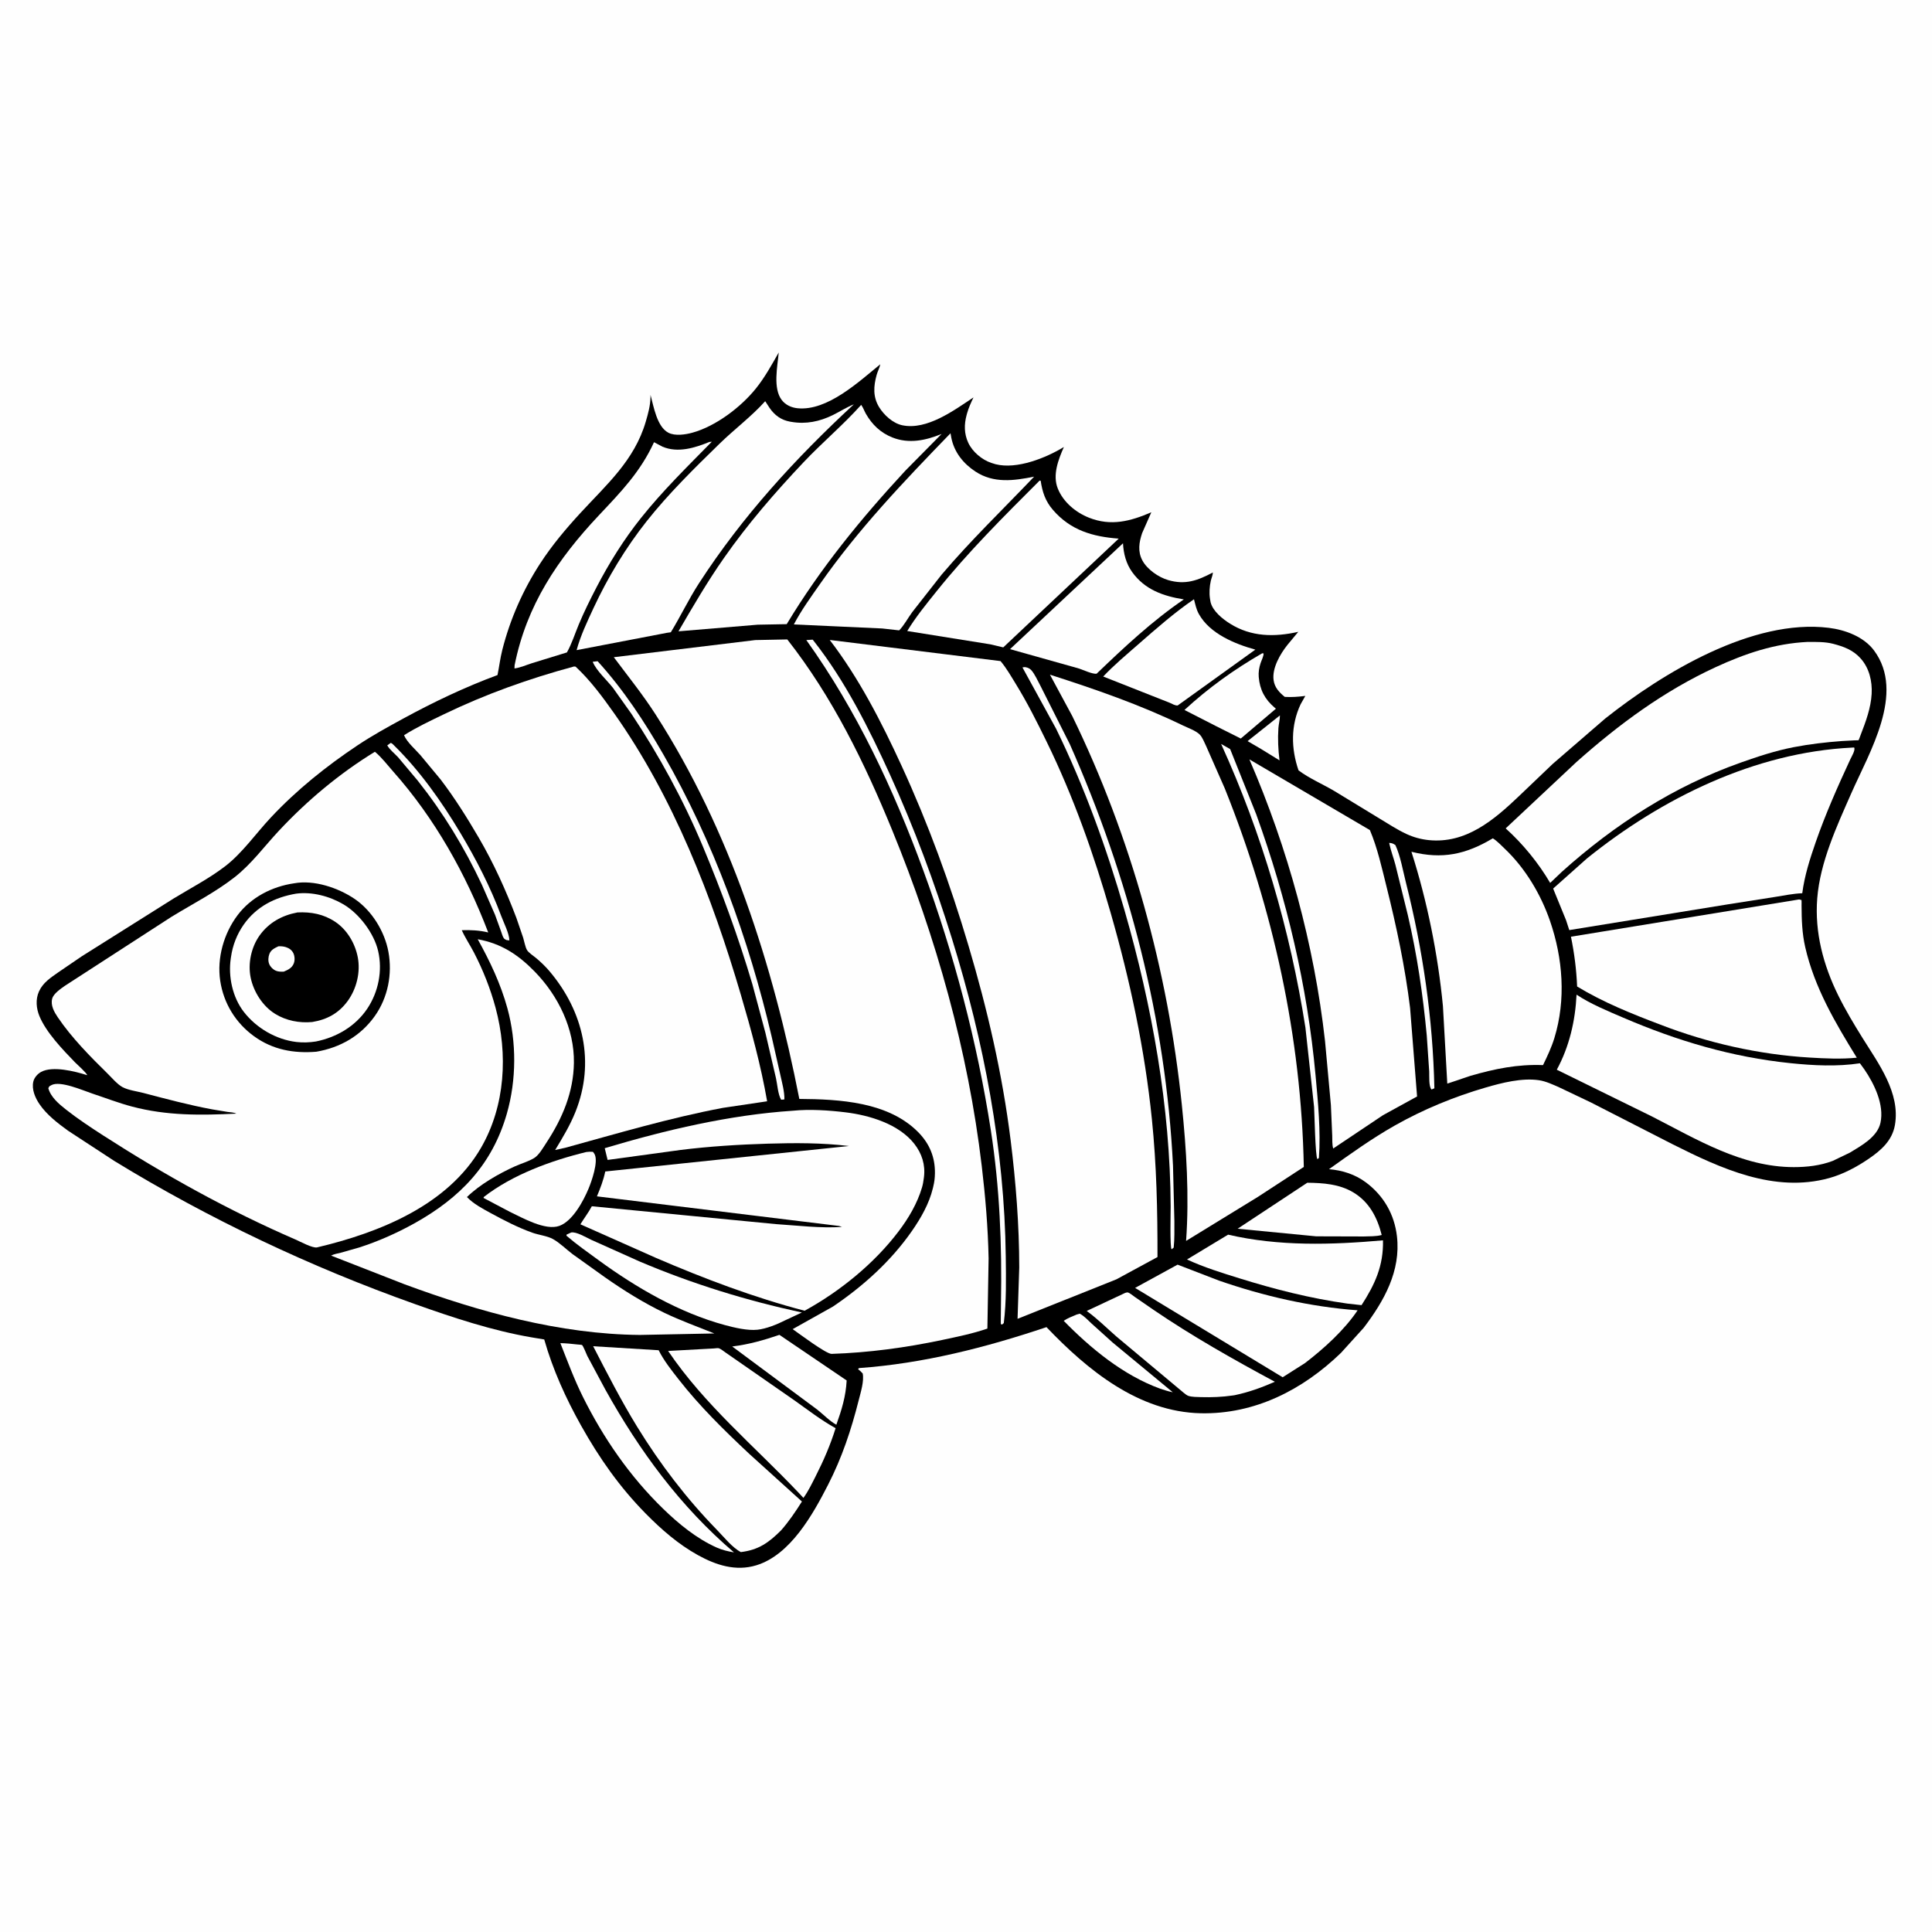 <svg version="1.1" xmlns="http://www.w3.org/2000/svg" style="display: block;" viewBox="0 0 2048 2048" width="1024" height="1024">
<path transform="translate(0,0)" fill="rgb(254,254,254)" d="M -0 -0 L 2048 0 L 2048 2048 L -0 2048 L -0 -0 z"/>
<path transform="translate(0,0)" fill="rgb(0,0,0)" d="M 825.49 373.65 C 824.192 388.271 819.119 411.703 828.77 424.146 C 832.813 429.359 839.008 432.123 845.5 432.765 C 877.127 435.896 910.474 404.556 933.161 386.134 C 932.382 390.037 930.312 393.66 929.251 397.517 C 925.968 409.444 925.248 420.682 931.879 431.553 C 937.024 439.988 946.561 448.739 956.491 450.807 C 982.661 456.256 1011.41 434.883 1031.93 421.286 C 1029.32 426.746 1026.73 432.392 1025.11 438.23 L 1024.65 439.93 C 1021.93 449.926 1021.97 459.826 1026.38 469.323 C 1030.82 478.908 1040.99 487.499 1051.03 490.757 L 1052.5 491.209 L 1055.38 492.101 C 1078 497.803 1108.73 485.419 1127.76 473.848 C 1121.89 487.155 1115.5 503.55 1121.35 517.971 C 1127.12 532.222 1140.23 543.162 1154.31 548.752 C 1177.77 558.074 1198.36 552.539 1220.45 543.038 L 1210.71 565.113 C 1207.44 574.794 1205.9 584.563 1210.92 594 C 1216.01 603.589 1228.07 611.933 1238.28 614.911 C 1256.55 620.242 1269.49 615.419 1285.63 606.873 C 1285.78 609.321 1284.09 613.071 1283.52 615.59 C 1282.19 621.55 1281.7 628.41 1282.61 634.461 L 1282.87 636 L 1283.26 638.312 C 1285.6 647.879 1295.99 656.168 1303.87 661.103 C 1326.37 675.207 1351 675.444 1376.23 669.771 L 1364.91 683.42 C 1357.08 693.167 1348.28 708.257 1350.07 721 C 1351.18 728.901 1356.04 733.946 1361.91 738.738 C 1369.37 739.174 1376.29 738.63 1383.7 737.705 L 1378.66 746.64 C 1368.14 769.096 1368.55 793.481 1376.48 816.606 C 1387.99 825.285 1402.42 831.311 1414.86 838.75 L 1462.69 867.893 C 1471.9 873.446 1481.02 879.457 1490.78 884.005 C 1498.18 887.453 1506.16 889.674 1514.28 890.52 C 1553.95 894.652 1583.6 869.246 1610.51 843.609 L 1645.96 809.756 L 1701.53 761.729 C 1762.77 713.142 1857.76 655.597 1938.56 665.521 C 1956.1 667.674 1975.76 674.944 1986.63 689.632 C 2019.95 734.623 1981.5 797.552 1962.43 840.933 C 1947.08 875.822 1929.33 913.989 1926.34 952.415 C 1923.54 988.362 1932.78 1023.12 1948.62 1055.19 C 1956.31 1070.76 1965.2 1085.59 1974.37 1100.32 C 1991.31 1127.49 2014.49 1158.37 2008.74 1192.38 C 2005.92 1208.99 1994.09 1219.35 1980.89 1228.37 C 1968.2 1237.03 1953.82 1244.74 1938.94 1248.84 C 1880.81 1264.85 1824.06 1238.59 1773.25 1213.07 L 1686.37 1168.61 L 1652.86 1152.66 C 1646.16 1149.69 1638.65 1146.15 1631.34 1145.07 C 1613.31 1142.41 1592.08 1147.81 1574.78 1152.85 C 1541.4 1162.56 1508.62 1176.06 1478.34 1193.22 C 1454.09 1206.96 1431.46 1223.23 1408.79 1239.39 C 1423.08 1240.59 1436.56 1244.86 1448.1 1253.53 C 1466.75 1267.54 1478.1 1287.21 1480.81 1310.45 C 1485.11 1347.38 1467.07 1379.25 1445.55 1407.54 L 1421.54 1434.05 C 1381 1473.32 1330.15 1499.29 1272.97 1498.12 C 1206.92 1496.76 1152.74 1452.3 1109.32 1406.82 C 1044.72 1428.51 978.697 1445.37 910.5 1450.23 L 909.591 1451.5 C 911.528 1452.76 912.914 1454.28 914.5 1455.94 C 916.139 1464.19 912.341 1476.05 910.284 1484.21 C 902.384 1515.57 892.529 1545.18 877.735 1574.03 C 861.752 1605.2 837.89 1648.27 801.691 1659.29 C 779.948 1665.92 759.062 1659.12 739.949 1648.57 C 719.081 1637.04 700.991 1621.25 684.35 1604.33 C 656.705 1576.22 635.28 1545.63 616.072 1511.35 C 599.772 1482.26 586.042 1452 576.901 1419.88 L 563.802 1417.71 C 521.771 1410.52 480.361 1396.76 440.259 1382.52 C 329.161 1343.06 221.725 1292.19 121.141 1230.64 L 72.113 1198.58 C 61.112 1190.58 49.731 1181.9 41.943 1170.57 C 37.336 1163.87 33.428 1154.85 35.301 1146.59 C 36.255 1142.39 39.782 1138.36 43.5 1136.32 C 55.817 1129.56 79.631 1135.69 92.378 1139.73 C 92.064 1137.5 81.692 1128.36 79.579 1126.18 C 66.52 1112.7 48.951 1094.48 41.785 1077.09 C 38.41 1068.9 37.584 1059.29 41.284 1051.06 C 45.575 1041.51 53.794 1036.34 62.026 1030.53 L 86.752 1013.67 L 184.101 952.407 C 202.196 941.393 221.905 931.149 238.688 918.255 C 256.881 904.278 271.582 883.117 287.324 866.351 C 314.768 837.119 345.655 812.377 378.962 790.118 C 394.524 779.719 411.211 770.566 427.641 761.613 C 459.713 744.138 493.1 728.26 527.375 715.586 C 529.196 706.671 530.222 697.723 532.472 688.87 C 540.772 656.215 554.374 625.383 572.721 597.145 C 585.124 578.055 599.719 560.688 615.118 543.954 C 643.117 513.529 672.469 488.099 684.5 447.084 C 687.102 438.214 689.422 429.968 689.555 420.621 L 689.568 418.602 C 692.925 430.964 696.364 452.298 708.473 458.68 C 715.547 462.409 726.7 460.677 734.006 458.658 C 758.796 451.807 785.385 431.628 801.354 411.728 C 810.789 399.972 818.053 386.704 825.49 373.65 z"/>
<path transform="translate(0,0)" fill="rgb(254,254,254)" d="M 1356.77 758.359 C 1356.82 762.663 1355.47 767.457 1355.16 771.847 C 1354.37 783.336 1354.94 794.597 1356.33 806.013 L 1336.71 793.914 L 1322.49 785.618 L 1356.77 758.359 z"/>
<path transform="translate(0,0)" fill="rgb(254,254,254)" d="M 414.227 787.5 C 415.756 788.03 416.548 789.029 417.676 790.136 C 445.07 817.02 468.235 849.852 487.879 882.711 C 504.732 910.902 519.85 940.151 531.316 970.986 C 534.003 978.211 539.91 989.714 539.948 996.899 L 536.888 996.5 C 536.007 995.93 534.911 995.601 534.244 994.791 C 532.891 993.145 531.89 989.408 531.163 987.371 L 524.76 969.71 L 510.795 937.783 C 492.154 898.134 470.065 861.876 442.833 827.537 L 422.153 802.92 C 418.442 798.816 413.15 794.855 410.5 790.123 L 414.227 787.5 z"/>
<path transform="translate(0,0)" fill="rgb(254,254,254)" d="M 1472.59 893.5 C 1475.66 893.678 1476.75 894.189 1479.2 895.851 C 1484.56 907.577 1487.09 922.67 1490.27 935.273 C 1508.31 1006.77 1518.92 1079.84 1520.5 1153.62 L 1517.5 1154.93 C 1514.41 1151.96 1515.21 1140.42 1515.03 1135.94 L 1512.41 1097.44 C 1508.4 1054.65 1502.14 1011.83 1492.34 969.969 L 1479.17 916.653 C 1477.2 909.249 1474.45 902.107 1472.82 894.609 L 1472.59 893.5 z"/>
<path transform="translate(0,0)" fill="rgb(254,254,254)" d="M 1141.25 1393.5 L 1144.5 1392.55 C 1149.28 1394.91 1153.24 1399.47 1157.17 1403.06 L 1179.48 1423.16 L 1243.19 1475.86 C 1238.6 1475 1234.2 1473.46 1229.76 1472.04 C 1190.84 1457.89 1156.25 1429.45 1127.56 1400.1 C 1131.72 1397.28 1136.66 1395.5 1141.25 1393.5 z"/>
<path transform="translate(0,0)" fill="rgb(254,254,254)" d="M 1294.44 788.636 L 1304.01 794.057 L 1331.65 863.196 C 1363.9 952.441 1385.84 1045.06 1394.51 1139.6 C 1397.15 1168.33 1400.16 1198.76 1398.11 1227.5 L 1396.49 1228.75 C 1394.27 1226.12 1393.4 1180.06 1392.99 1173.5 L 1383.8 1089.27 C 1367.64 986.128 1337.74 883.67 1294.44 788.636 z"/>
<path transform="translate(0,0)" fill="rgb(254,254,254)" d="M 628.268 701.5 L 633.5 700.914 C 660.739 730.796 683.169 764.964 703.292 799.948 C 756.139 891.821 793.788 995.635 817.951 1098.71 L 827.319 1140 C 829.094 1148.11 831.621 1157.11 831.5 1165.4 C 830.404 1165.64 829.15 1165.66 828.03 1165.75 C 824.669 1160.09 824.072 1149.81 822.627 1143.19 L 811.356 1094.81 L 797.507 1043.14 C 782.703 993.288 765.118 945.171 745.042 897.207 C 724.451 848.015 698.752 800.894 669.234 756.522 L 649.834 729.262 C 643.298 720.869 632.183 711.074 628.268 701.5 z"/>
<path transform="translate(0,0)" fill="rgb(254,254,254)" d="M 1083.85 707.5 L 1085.59 707.211 C 1088.08 707.029 1091.23 708.306 1092.89 710.062 C 1096.93 714.335 1100.03 721.814 1102.91 727.008 L 1134.04 788.842 C 1196.68 930.254 1235.82 1080.82 1243.43 1235.61 L 1244.9 1294.49 C 1244.85 1303.77 1245.17 1313.27 1244.16 1322.5 L 1241.98 1324.31 C 1240.01 1322.66 1240.99 1284.57 1240.96 1278.93 C 1240.5 1173.39 1221.18 1066.2 1192.05 965 C 1173.1 899.176 1149.6 834.084 1119.5 772.492 L 1083.85 707.5 z"/>
<path transform="translate(0,0)" fill="rgb(254,254,254)" d="M 1338 692.5 L 1339.49 692.688 C 1339.33 696.197 1337.36 699.67 1336.26 703 C 1334.7 707.728 1333.9 712.593 1334.31 717.569 C 1335.42 731.16 1340.82 741.323 1351.06 750.018 L 1352.52 751.248 L 1315.29 782.88 L 1289.61 769.996 L 1255.58 752.59 C 1281.27 728.981 1307.83 709.927 1338 692.5 z"/>
<path transform="translate(0,0)" fill="rgb(254,254,254)" d="M 854.739 678.5 L 861.5 678.058 L 862.573 679.412 C 895.958 721.825 921.191 772.226 943.454 821.183 C 969.338 878.104 990.553 935.3 1009.09 994.937 C 1042.87 1103.59 1064.81 1217.96 1066.15 1331.97 C 1066.42 1355.23 1066.93 1379.37 1064.06 1402.5 L 1062.41 1404.01 C 1061.91 1403.84 1061.21 1403.94 1060.92 1403.5 C 1060.8 1403.32 1060.89 1399.49 1060.89 1399 L 1061.09 1380.79 C 1062.19 1319.48 1059.74 1258.87 1050.34 1198.19 C 1035.76 1104.21 1011.41 1011.85 978.695 922.564 C 947.137 836.437 908.213 753.27 854.739 678.5 z"/>
<path transform="translate(0,0)" fill="rgb(254,254,254)" d="M 826.206 1415 L 897.499 1463.35 C 896.608 1480.28 892.242 1494.39 886.564 1510.27 C 879.812 1506.72 872.44 1499.02 866.209 1494.16 L 776.183 1427.33 C 794.013 1425.12 809.281 1420.74 826.206 1415 z"/>
<path transform="translate(0,0)" fill="rgb(254,254,254)" d="M 621.585 1221.17 C 624.003 1220.9 626.059 1220.75 628.5 1220.98 C 629.276 1221.92 629.992 1222.78 630.5 1223.9 C 634.178 1232.03 627.334 1251.72 623.888 1260 C 618.461 1273.03 607.112 1294.27 593.065 1299.44 C 578.118 1304.95 553.798 1290.9 540.251 1284.48 L 512.488 1269.83 L 512.965 1268.77 C 543.274 1245.18 584.588 1230.15 621.585 1221.17 z"/>
<path transform="translate(0,0)" fill="rgb(254,254,254)" d="M 1385.78 1253.76 C 1402.51 1253.94 1419.66 1255.12 1434.39 1263.89 C 1451.46 1274.05 1459.93 1290.49 1464.67 1309.13 C 1459.03 1310.77 1451.47 1310.5 1445.56 1310.71 L 1395.2 1310.56 L 1311.95 1302.5 L 1385.78 1253.76 z"/>
<path transform="translate(0,0)" fill="rgb(254,254,254)" d="M 594.013 1423.77 C 600.15 1423.91 606.147 1424.52 612.244 1425.21 C 612.738 1425.27 616.644 1425.51 616.954 1425.76 C 618.398 1426.89 621.594 1435.42 622.555 1437.34 L 641.774 1473.18 C 677.887 1538 721.284 1597.24 778.043 1645.58 C 771.679 1644.5 765.725 1643.13 759.798 1640.5 C 738.492 1631.05 719.3 1615.26 702.716 1599.13 C 667.754 1565.13 639.778 1524.63 618.021 1480.99 C 608.798 1462.5 601.588 1442.99 594.013 1423.77 z"/>
<path transform="translate(0,0)" fill="rgb(254,254,254)" d="M 605.44 1306.5 C 610.867 1305.37 621.57 1311.86 626.884 1314.32 L 678.514 1337.45 C 734.214 1361.03 790.924 1378.55 850.015 1391.31 L 832.259 1399.6 C 823.882 1403.87 812.193 1408.62 802.899 1409.58 C 792.318 1410.68 778.385 1407.34 768.204 1404.58 C 720.299 1391.61 674.591 1365.07 634.705 1335.98 C 623.164 1327.56 611.331 1319.25 600.5 1309.93 L 600.5 1308.79 L 605.44 1306.5 z"/>
<path transform="translate(0,0)" fill="rgb(254,254,254)" d="M 1265.66 635.238 C 1267.14 640.803 1268.03 645.864 1270.91 651 C 1282.64 671.858 1308.95 682.578 1330.71 688.633 L 1248.43 747.796 C 1245.8 748.164 1242.52 746.103 1240.04 745.016 L 1169.45 717.147 C 1180.94 704.939 1194.19 693.911 1206.79 682.869 C 1225.66 666.332 1244.93 649.385 1265.66 635.238 z"/>
<path transform="translate(0,0)" fill="rgb(254,254,254)" d="M 1192.79 1370.5 C 1193.69 1370.35 1194.6 1369.87 1195.49 1370.05 C 1197.44 1370.43 1201.13 1373.58 1202.79 1374.72 L 1222.76 1388.46 C 1263.57 1416.33 1307.84 1441.3 1351.37 1464.72 C 1337.37 1470.89 1323.77 1475.81 1308.79 1478.96 L 1306.86 1479.25 C 1295.55 1480.9 1284.62 1481.32 1273.21 1481.01 C 1269.34 1480.9 1263.32 1480.93 1259.67 1479.67 C 1256.85 1478.7 1252.01 1473.9 1249.31 1471.85 L 1183.52 1416.83 C 1173.43 1408.02 1163.7 1398.32 1152.92 1390.38 L 1151.94 1389.67 L 1192.79 1370.5 z"/>
<path transform="translate(0,0)" fill="rgb(254,254,254)" d="M 1301.85 1308.78 C 1355.89 1321.3 1411.29 1319.63 1466.02 1314.81 C 1466.62 1341.74 1457.54 1361.42 1443.29 1383.52 L 1428.02 1381.82 C 1389.24 1376.37 1351.18 1366.71 1313.84 1355.07 C 1294.99 1349.19 1276.24 1343.42 1258.27 1335.1 L 1301.85 1308.78 z"/>
<path transform="translate(0,0)" fill="rgb(254,254,254)" d="M 1190.43 575.891 C 1190.99 586.875 1193.68 597.435 1200.2 606.5 C 1213.59 625.098 1233.17 631.913 1254.91 635.394 C 1221.63 658.023 1191.46 686.27 1162.49 714.122 C 1158.48 714.916 1148.06 710.093 1143.73 708.657 L 1070.67 688.115 L 1190.43 575.891 z"/>
<path transform="translate(0,0)" fill="rgb(254,254,254)" d="M 756.558 1429.42 C 757.872 1429.37 760.867 1428.85 762 1429.2 C 764.1 1429.86 767.456 1432.65 769.343 1433.9 L 787.628 1446.6 L 841.854 1484.26 C 856.313 1494.49 870.244 1505.36 885.772 1513.95 C 880.245 1531.65 873.065 1548.27 864.657 1564.8 C 860.698 1572.58 856.841 1580.78 851.647 1587.83 L 846.544 1582.33 C 799.602 1532.81 746.777 1489.13 708.234 1432.07 L 756.558 1429.42 z"/>
<path transform="translate(0,0)" fill="rgb(254,254,254)" d="M 751.936 468.5 L 754.539 468.253 C 728.745 494.514 702.237 520.45 679.272 549.315 C 661.247 571.969 645.608 596.95 632.287 622.627 C 625.619 635.48 619.067 648.652 613.5 662.022 C 609.413 671.838 606.158 682.331 600.943 691.605 L 564.131 702.929 C 558.132 704.833 551.544 707.762 545.376 708.599 L 545.5 705.212 C 558.206 641.556 591.081 592.725 634.933 546.162 C 658.263 521.39 678.882 500.195 693.291 468.753 L 702.281 473.5 C 718.58 480.391 736.452 474.808 751.936 468.5 z"/>
<path transform="translate(0,0)" fill="rgb(254,254,254)" d="M 1248.27 1340.58 L 1292.2 1357.5 C 1339.98 1374 1388.72 1385.21 1439.12 1388.99 C 1424.89 1410.17 1403.47 1429.46 1383.44 1444.86 L 1359.67 1459.96 L 1203.25 1365.23 L 1248.27 1340.58 z"/>
<path transform="translate(0,0)" fill="rgb(254,254,254)" d="M 1101.97 509.5 L 1103.14 509.526 C 1104.97 521.622 1108.08 531.157 1116.14 540.5 C 1134.85 562.185 1158.4 568.948 1185.88 570.959 L 1063.49 686.256 L 1049.79 683.014 L 961.706 668.902 C 970.656 654.114 981.976 640.302 992.769 626.821 C 1026.33 584.91 1064.1 547.408 1101.97 509.5 z"/>
<path transform="translate(0,0)" fill="rgb(254,254,254)" d="M 628.783 1427.07 L 698.212 1431.31 C 703.675 1442.29 711.618 1452.26 719.134 1461.88 C 741.691 1490.78 767.553 1516.09 794.219 1541.12 L 850.079 1591.66 C 843.242 1602.48 836.447 1612.58 827.99 1622.22 C 814.901 1635.27 804.016 1643.04 785.323 1645.27 C 776.182 1640.5 767.149 1629.06 759.917 1621.65 C 727.73 1588.68 699.546 1551.71 675.439 1512.47 C 658.416 1484.76 643.686 1455.95 628.783 1427.07 z"/>
<path transform="translate(0,0)" fill="rgb(254,254,254)" d="M 1007.59 459.271 L 1008.42 463.975 C 1011.49 479.373 1021.04 491.356 1034.03 499.877 C 1053.41 512.593 1074.78 509.589 1096.22 505.275 C 1063.22 539.882 1029.06 572.724 998.035 609.283 L 966.984 648.9 C 962.495 655.001 958.338 662.938 953.162 668.217 L 935.241 666.211 L 841.513 661.925 C 849.327 646.998 859.479 633.009 869.117 619.211 C 909.973 560.723 958.143 510.377 1007.59 459.271 z"/>
<path transform="translate(0,0)" fill="rgb(254,254,254)" d="M 811.132 425.285 L 815.775 432.409 C 821.104 440.165 828.091 445.305 837.486 446.963 L 839 447.21 C 854.405 449.871 868.92 446.826 882.799 440.019 C 890.292 436.344 897.377 431.72 905.118 428.594 C 843.233 485.82 786.747 547.509 740.837 618.468 C 730.001 635.216 721.466 653.288 711.092 670.232 L 706.899 670.823 L 611.234 689.168 C 615.395 673.829 622.428 659.026 629.133 644.625 C 644.263 612.127 663.192 580.735 685.442 552.591 C 708.607 523.29 736.079 496.358 762.785 470.296 C 778.391 455.066 796.676 441.441 811.132 425.285 z"/>
<path transform="translate(0,0)" fill="rgb(254,254,254)" d="M 912.881 429.185 C 914.906 431.823 916.251 435.824 917.954 438.772 C 924.604 450.286 933.498 458.775 945.943 463.729 C 963.463 470.703 981.338 466.925 998.131 460.005 L 959.724 498.909 C 912.759 549.683 869.699 602.275 833.947 661.628 L 803.201 662.198 L 719.227 669.224 C 734.613 642.729 749.838 616.644 767.419 591.5 C 792.8 555.201 821.401 522.207 851.782 490.033 C 871.485 469.166 893.797 450.502 912.881 429.185 z"/>
<path transform="translate(0,0)" fill="rgb(254,254,254)" d="M 1582.43 888.661 C 1586.96 891.393 1591.55 896.307 1595.37 899.949 C 1616.96 920.524 1633.27 947.917 1642.99 975.979 C 1656.77 1015.73 1660.14 1059.81 1647.71 1100.35 C 1644.64 1110.38 1640.22 1119.64 1635.67 1129.05 C 1608.64 1128.01 1584.71 1132.94 1558.87 1140.38 L 1534.19 1148.67 L 1529.57 1066.53 C 1524.29 1011.73 1512.93 955.327 1496.18 902.911 C 1528.8 911.106 1553.83 905.767 1582.43 888.661 z"/>
<path transform="translate(0,0)" fill="rgb(254,254,254)" d="M 1671.21 1054.38 C 1686.19 1064.34 1704.2 1071.69 1720.69 1078.77 C 1778.01 1103.4 1835.76 1120.59 1898.06 1127.01 C 1922.22 1129.51 1947.48 1130.8 1971.59 1127.12 L 1976.39 1133.73 C 1986.88 1149.09 1997.56 1171.17 1993.36 1190.29 C 1990.07 1205.25 1973.02 1214.52 1960.98 1221.83 L 1942.7 1230.62 C 1929.59 1235.59 1915.41 1237.21 1901.48 1237.2 C 1846.32 1237.18 1798.46 1207.67 1750.82 1183.34 L 1650.27 1133.94 C 1663.57 1109.38 1669.86 1082.16 1671.21 1054.38 z"/>
<path transform="translate(0,0)" fill="rgb(254,254,254)" d="M 1906.8 953.5 L 1907.48 953.51 C 1907.68 953.545 1909.68 954.118 1909.69 954.13 C 1909.83 954.285 1909.72 959.248 1909.73 960 C 1909.81 975.017 1910.24 989.229 1913.6 1003.96 C 1923.4 1046.87 1945.43 1084.15 1968.28 1121.2 C 1951.66 1122.88 1934.65 1122.04 1918 1121.04 C 1864.55 1117.83 1810.27 1105.6 1760.37 1086.28 C 1730.32 1074.92 1699.28 1062.46 1671.81 1045.72 C 1671.04 1027.55 1668.9 1010.79 1665.28 992.952 L 1906.8 953.5 z"/>
<path transform="translate(0,0)" fill="rgb(254,254,254)" d="M 1963 792.5 L 1965.41 792.358 C 1967.23 794.753 1962.57 802.386 1961.35 805.02 C 1948.11 833.583 1935.07 862.93 1924.75 892.663 C 1918.59 910.439 1912.9 928.14 1910.47 946.872 C 1900.91 947.192 1891.09 949.306 1881.62 950.783 L 1832.25 958.542 L 1663.51 985.938 L 1660.08 975.44 L 1646.4 941.917 L 1682.2 910.016 C 1761.58 846.05 1860.08 797.579 1963 792.5 z"/>
<path transform="translate(0,0)" fill="rgb(254,254,254)" d="M 1324.41 804.979 L 1452.13 879.915 C 1460.15 898.722 1464.85 920.221 1469.81 940.031 C 1480.4 982.353 1489.42 1025.04 1494.74 1068.39 L 1502.16 1162.3 L 1466.05 1182.13 L 1413.26 1217.47 C 1411.98 1213.39 1412.39 1208.05 1412.21 1203.76 L 1410.81 1171.5 L 1404.58 1103.51 C 1393.16 1001.51 1365.17 899.087 1324.41 804.979 z"/>
<path transform="translate(0,0)" fill="rgb(254,254,254)" d="M 506.411 995.635 C 531.307 1000.14 549.318 1011.98 566.819 1029.93 C 591.787 1055.55 608.889 1090.45 608.37 1126.7 C 607.925 1157.87 596.142 1185.58 579.211 1211.32 C 575.979 1216.24 571.389 1224.39 566.335 1227.5 C 560.21 1231.27 552.448 1233.39 545.87 1236.36 C 528.666 1244.13 508.577 1255.62 494.964 1268.92 C 502.064 1276.26 511.298 1281.08 520.176 1285.94 C 534.325 1293.68 549.124 1301.27 564.312 1306.72 C 570.995 1309.12 579.867 1310.04 585.918 1313.32 C 593.131 1317.23 600.163 1324.29 606.768 1329.3 L 641.218 1353.95 C 661.137 1367.93 682.413 1381.18 704.374 1391.71 C 721.499 1399.92 739.605 1406.44 757.225 1413.52 L 678.25 1415.09 C 593.463 1414.35 508.011 1390.64 429.031 1361.47 L 350.962 1330.99 C 354.092 1329.31 357.954 1328.78 361.395 1327.9 L 380.79 1322.37 C 400.985 1315.88 420.461 1307.23 439 1296.94 C 487.765 1269.86 521.806 1234.6 537.32 1180.36 C 547.493 1144.79 547.663 1104.59 537.881 1068.88 C 530.78 1042.95 519.391 1019.05 506.411 995.635 z"/>
<path transform="translate(0,0)" fill="rgb(254,254,254)" d="M 1916.34 680.454 C 1924.99 680.482 1934.75 680.244 1943.12 682.437 C 1954.46 685.404 1964.42 688.988 1972.5 698.124 C 1981.53 708.335 1984.76 722.167 1984.03 735.516 C 1983.2 750.591 1977.76 765.093 1972.37 779.028 C 1972.18 779.517 1970.36 784.578 1970.17 784.681 C 1969.94 784.808 1966.98 784.755 1966.49 784.769 L 1952.49 785.528 C 1935.49 786.781 1918.24 788.787 1901.5 792.013 C 1882.22 795.729 1863.52 801.895 1845.04 808.448 C 1774.25 833.555 1711.36 874.08 1655.68 924.096 L 1643.25 935.931 C 1630.81 914.733 1614.31 894.563 1596.08 878.117 L 1671.09 807.79 C 1716.16 767.718 1763.77 732.521 1818.7 707.197 C 1850.16 692.699 1881.43 682.106 1916.34 680.454 z"/>
<path transform="translate(0,0)" fill="rgb(254,254,254)" d="M 840.465 1177.42 C 858.349 1175.6 878.69 1176.95 896.5 1179.14 C 921.87 1182.24 952.863 1191.59 969.247 1212.55 C 977.244 1222.79 981.053 1234.75 979.436 1247.74 L 979.195 1249.5 C 978.787 1252.66 978.281 1255.67 977.377 1258.73 C 972.398 1275.63 963.084 1291.39 952.5 1305.35 C 926.649 1339.45 890.291 1368.97 852.927 1389.44 C 799.519 1375.52 745.961 1355.24 695.266 1333.38 L 615.242 1297.81 C 619.216 1291.27 623.682 1285.58 627.361 1278.68 L 822.5 1297.61 C 845.288 1299.06 869.777 1302.15 892.5 1300.59 L 889.5 1299.58 L 632.773 1268.18 C 636.392 1259.48 639.672 1251.09 641.586 1241.83 L 899.998 1214.82 C 871.422 1211.36 842.452 1211.47 813.719 1212.34 C 783.007 1213.27 752.159 1215.19 721.656 1218.97 L 644.086 1229.57 L 641.049 1217.14 C 705.441 1197.86 773.372 1181.86 840.465 1177.42 z"/>
<path transform="translate(0,0)" fill="rgb(254,254,254)" d="M 1112.98 715.181 C 1160.88 730.538 1208.45 747.009 1253.79 768.952 C 1259.08 771.509 1267.53 774.458 1271.7 778.592 C 1274.7 781.565 1276.66 787.108 1278.57 790.91 L 1298.37 835.886 C 1349.62 963.602 1379.45 1099.26 1382.09 1236.99 L 1333.44 1268.73 L 1257.3 1315.42 C 1260.72 1267.64 1257.69 1218.63 1252.78 1171.08 C 1238.14 1029.33 1199.18 887.284 1136.65 759.047 L 1112.98 715.181 z"/>
<path transform="translate(0,0)" fill="rgb(254,254,254)" d="M 608.477 706.5 L 610.153 706.671 C 625.662 721.033 638.73 738.771 650.907 755.977 C 713.887 844.968 754.859 950.819 785.434 1054.8 C 796.339 1091.88 806.573 1129.3 813.192 1167.41 L 766.26 1174.39 C 710.083 1184.99 654.469 1201.5 599.373 1216.64 L 588.483 1219.06 C 596.442 1205.94 604.327 1192.88 610.033 1178.58 C 630.995 1126.07 618.509 1072.33 582.765 1029.85 C 578.432 1024.7 573.71 1020.18 568.591 1015.83 C 565.918 1013.55 559.993 1009.78 558.449 1006.75 C 556.646 1003.22 555.756 997.934 554.592 994.066 L 547.427 973.108 C 536.324 943.803 523.366 915.173 507.558 888.085 C 495.169 866.858 482.081 845.998 467.179 826.43 L 445.533 800.337 C 440.118 794.261 431.533 786.851 428.29 779.365 C 441.574 770.929 456.068 764.152 470.215 757.315 C 514.717 735.808 560.804 719.365 608.477 706.5 z"/>
<path transform="translate(0,0)" fill="rgb(254,254,254)" d="M 879.561 678.39 L 1060.62 700.785 C 1066.82 708.179 1071.71 716.729 1076.75 724.933 C 1089.06 744.964 1099.23 765.256 1109.52 786.326 C 1137.79 844.192 1159.63 905.921 1177.38 967.764 C 1197.91 1039.25 1213.5 1112.31 1221.05 1186.37 C 1226.02 1235.16 1227.08 1283.53 1226.99 1332.52 L 1183.45 1356.14 L 1078.66 1398 L 1080.44 1343.6 C 1080.41 1298.45 1076.86 1253.17 1071.28 1208.39 C 1062.52 1138.22 1046.67 1069.88 1026.56 1002.18 C 1007.14 936.806 984.138 873.597 955.646 811.608 C 934.425 765.438 910.558 718.837 879.561 678.39 z"/>
<path transform="translate(0,0)" fill="rgb(254,254,254)" d="M 800.629 678.5 L 834.551 677.831 C 882.441 738.789 916.518 808.646 945.787 880.078 C 992.422 993.895 1026.16 1113.54 1040.68 1235.86 C 1044.54 1268.43 1047.32 1301.26 1047.96 1334.06 L 1046.67 1408.34 C 1031.11 1413.73 1014.62 1417.05 998.519 1420.46 C 960.136 1428.59 920.796 1433.88 881.559 1435.17 C 875.803 1435.36 846.946 1413.57 840.257 1408.94 L 883.003 1384.99 C 915.175 1363.19 944.42 1336.89 966.69 1304.88 C 976.187 1291.23 984.892 1276.02 988.849 1259.72 L 989.254 1258 C 990.469 1253.06 991.006 1248.76 991.069 1243.69 C 991.282 1226.54 985.259 1212.18 973.26 1200.07 C 941.377 1167.91 889.865 1165.21 847.315 1164.91 C 819.37 1022.45 773.889 880.193 694.922 757.323 C 681.316 736.154 665.677 716.797 650.66 696.676 L 800.629 678.5 z"/>
<path transform="translate(0,0)" fill="rgb(254,254,254)" d="M 397.394 796.91 C 404.268 802.462 410.792 811.103 416.719 817.767 C 460.878 867.421 493.895 926.563 517.544 988.449 C 508.279 986.164 498.995 985.716 489.502 986.044 C 493.084 994.141 498.283 1001.77 502.378 1009.66 C 512.062 1028.32 519.841 1047.92 525.313 1068.23 C 538.544 1117.33 535.726 1172.09 509.856 1216.78 C 474.442 1277.95 401.616 1306.76 336.15 1322.28 C 331.475 1323.39 318.263 1316.12 313.066 1313.88 C 242.478 1283.33 174.015 1245.22 109.389 1203.63 C 95.986 1194.96 82.58 1186.15 70.04 1176.25 C 62.47 1170.28 53.853 1163.13 51.207 1153.5 L 52.354 1151.5 L 54.427 1150.33 C 63.649 1145.15 88.252 1156.05 97.966 1159.27 C 111.799 1163.86 125.639 1169.22 139.72 1172.95 C 176.739 1182.78 212.64 1182.35 250.499 1180.49 C 247.881 1179.1 244.142 1179.11 241.202 1178.67 L 224.907 1175.97 C 200.418 1171.42 176.246 1164.96 152.168 1158.63 C 145.554 1156.9 135.725 1155.62 129.788 1152.35 C 124.315 1149.34 118.566 1142.54 114.082 1138.12 C 95.504 1119.84 75.889 1100.03 61.239 1078.35 C 57.42 1072.69 53.506 1065.78 55.301 1058.7 C 56.682 1053.24 64.466 1048.06 68.944 1044.88 L 182.118 971.638 C 204.301 958.106 228.304 945.857 248.781 929.807 C 266.706 915.755 280.277 897.044 295.76 880.504 C 325.754 848.461 359.928 819.855 397.394 796.91 z"/>
<path transform="translate(0,0)" fill="rgb(0,0,0)" d="M 311.743 936.349 C 332.861 932.439 358.381 941.057 375.734 952.761 C 394.172 965.196 407.757 987.325 411.75 1009.04 C 416.06 1032.48 411.199 1057.46 397.359 1076.98 C 382.353 1098.15 360.65 1110.51 335.311 1114.87 C 311.342 1116.83 289.039 1112.78 269.279 1098.46 C 249.762 1084.32 237.024 1063.52 233.44 1039.67 C 229.816 1015.55 237.283 989.45 251.867 970.102 C 266.194 951.094 288.518 939.697 311.743 936.349 z"/>
<path transform="translate(0,0)" fill="rgb(254,254,254)" d="M 313.831 947.319 C 330.759 945.041 349.469 950.055 364.066 958.647 C 380.79 968.491 396.498 989.279 400.872 1008.23 C 405.661 1028.98 401.134 1051.6 389.338 1069.19 C 376.753 1087.96 356.762 1099.61 334.895 1104.01 C 328.168 1105.09 321.032 1105.34 314.259 1104.55 C 292.63 1102.03 271.655 1089.71 258.412 1072.57 C 246.504 1057.16 241.818 1035.24 244.6 1016.21 L 244.861 1014.5 C 246.607 1002.11 251.164 990.327 258.381 980.071 C 271.768 961.047 291.43 951.109 313.831 947.319 z"/>
<path transform="translate(0,0)" fill="rgb(0,0,0)" d="M 315.32 967.219 C 329.769 966.509 343.025 968.974 355.277 977.122 C 367.918 985.529 376.434 999.967 379.266 1014.78 C 382.268 1030.49 378.032 1047.98 368.716 1060.88 C 359.234 1074 346.69 1080.84 330.951 1083.38 C 317.336 1084.64 303.379 1081.98 291.671 1074.75 C 278.468 1066.6 268.83 1051.38 265.713 1036.34 C 262.627 1021.45 266.305 1004.1 275.133 991.704 C 284.891 978.004 299.041 970.251 315.32 967.219 z"/>
<path transform="translate(0,0)" fill="rgb(254,254,254)" d="M 295.134 1003.12 C 297.963 1002.97 300.402 1003.17 303.13 1004.02 C 306.498 1005.07 309.498 1007.25 311.017 1010.5 C 312.462 1013.59 312.676 1017.92 311.478 1021.13 C 309.628 1026.08 305.372 1028.05 300.815 1029.97 C 298.093 1030.08 295.066 1030.11 292.5 1029.03 C 289.421 1027.73 286.744 1025.11 285.416 1022.02 C 284.005 1018.73 284.319 1014.35 285.621 1011.08 C 287.354 1006.72 291.148 1005.04 295.134 1003.12 z"/>
</svg>